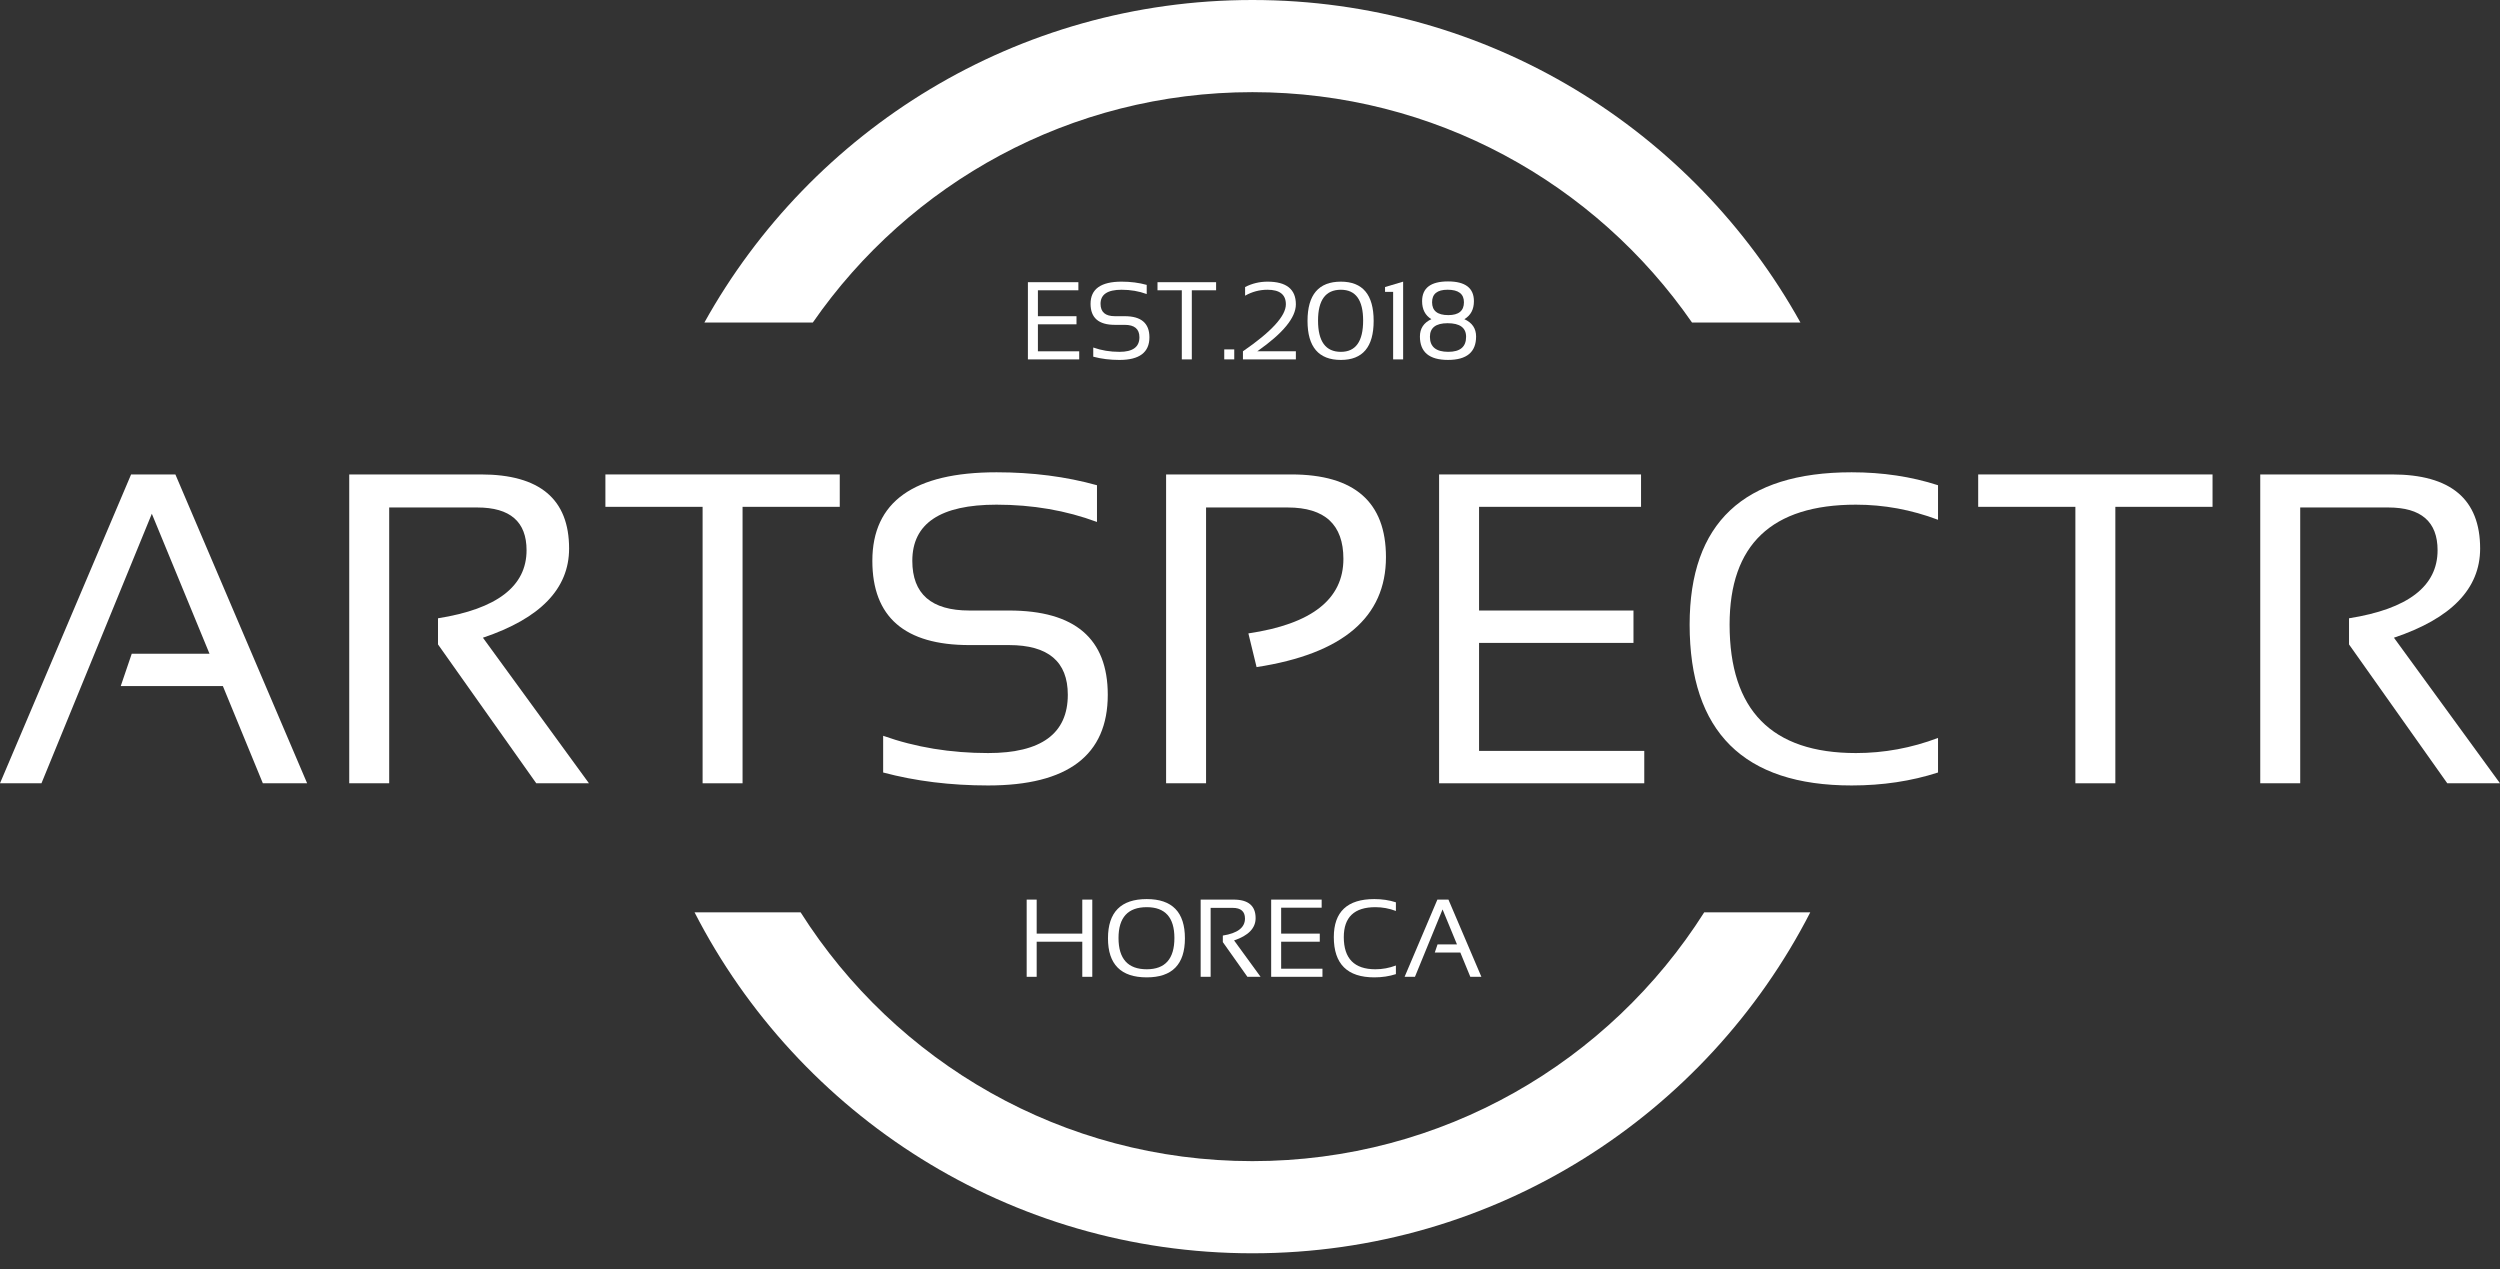 <?xml version="1.0" encoding="UTF-8"?> <svg xmlns="http://www.w3.org/2000/svg" width="130" height="66" viewBox="0 0 130 66" fill="none"><rect x="0" y="0" width="130" height="66" fill="#333333" stroke="none"/> <path fill-rule="evenodd" clip-rule="evenodd" d="M88.62 47.44C83.693 55.216 75.012 60.379 65.126 60.379C55.239 60.379 46.558 55.216 41.631 47.44H36.116C41.517 57.967 52.48 65.171 65.126 65.171C77.771 65.171 88.734 57.967 94.135 47.44H88.62ZM42.266 16.772C47.284 9.533 55.651 4.792 65.126 4.792C74.6 4.792 82.968 9.533 87.985 16.772H93.623C88.061 6.768 77.384 0 65.126 0C52.868 0 42.191 6.768 36.628 16.772H42.266Z" fill="white"></path> <path d="M2.156 40.731H0L6.817 24.671H9.12L15.971 40.731H13.668L11.59 35.677H6.278L6.851 33.993H10.894L7.895 26.715L2.156 40.731Z" fill="white"></path> <path d="M18.16 40.731V24.671H25.011C28.066 24.671 29.593 25.955 29.593 28.523C29.593 30.612 28.099 32.158 25.112 33.161L30.626 40.731H27.886L22.776 33.51V32.151C25.846 31.664 27.381 30.485 27.381 28.613C27.381 27.13 26.527 26.389 24.82 26.389H20.238V40.731H18.16Z" fill="white"></path> <path d="M43.667 24.671V26.355H38.613V40.731H36.535V26.355H31.481V24.671H43.667Z" fill="white"></path> <path d="M45.924 40.17V38.261C47.608 38.86 49.428 39.159 51.382 39.159C54.145 39.159 55.526 38.148 55.526 36.127C55.526 34.405 54.508 33.544 52.472 33.544H50.405C47.043 33.544 45.362 32.083 45.362 29.163C45.362 26.093 47.515 24.559 51.82 24.559C53.692 24.559 55.433 24.783 57.043 25.232V27.142C55.433 26.543 53.692 26.243 51.82 26.243C48.9 26.243 47.44 27.217 47.44 29.163C47.44 30.885 48.428 31.747 50.405 31.747H52.472C55.893 31.747 57.604 33.207 57.604 36.127C57.604 39.271 55.53 40.844 51.382 40.844C49.428 40.844 47.608 40.619 45.924 40.17Z" fill="white"></path> <path d="M60.637 40.731V24.671H67.151C70.43 24.671 72.07 26.105 72.07 28.972C72.07 32.095 69.827 34 65.342 34.689L64.916 32.937C68.21 32.45 69.857 31.159 69.857 29.062C69.857 27.28 68.892 26.389 66.96 26.389H62.715V40.731H60.637Z" fill="white"></path> <path d="M85.334 24.671V26.355H76.911V31.747H84.941V33.431H76.911V39.047H85.502V40.731H74.833V24.671H85.334Z" fill="white"></path> <path d="M100.777 40.17C99.392 40.619 97.894 40.844 96.285 40.844C90.669 40.844 87.861 38.055 87.861 32.477C87.861 27.198 90.669 24.559 96.285 24.559C97.894 24.559 99.392 24.783 100.777 25.232V27.029C99.392 26.505 97.969 26.243 96.509 26.243C92.129 26.243 89.939 28.321 89.939 32.477C89.939 36.932 92.129 39.159 96.509 39.159C97.969 39.159 99.392 38.897 100.777 38.373V40.17Z" fill="white"></path> <path d="M115.052 24.671V26.355H109.998V40.731H107.92V26.355H102.866V24.671H115.052Z" fill="white"></path> <path d="M117.533 40.731V24.671H124.384C127.439 24.671 128.967 25.955 128.967 28.523C128.967 30.612 127.473 32.158 124.485 33.161L130 40.731H127.259L122.149 33.51V32.151C125.219 31.664 126.754 30.485 126.754 28.613C126.754 27.13 125.9 26.389 124.193 26.389H119.611V40.731H117.533Z" fill="white"></path> <path d="M53.387 50.794V46.779H53.907V48.548H56.279V46.779H56.799V50.794H56.279V48.969H53.907V50.794H53.387Z" fill="white"></path> <path d="M58.163 48.776C58.163 49.86 58.652 50.402 59.631 50.402C60.59 50.402 61.069 49.86 61.069 48.776C61.069 47.708 60.59 47.173 59.631 47.173C58.652 47.173 58.163 47.708 58.163 48.776ZM57.615 48.793C57.615 47.432 58.287 46.752 59.631 46.752C60.955 46.752 61.616 47.432 61.616 48.793C61.616 50.147 60.955 50.823 59.631 50.823C58.287 50.823 57.615 50.147 57.615 48.793Z" fill="white"></path> <path d="M62.434 50.794V46.779H64.146C64.91 46.779 65.292 47.1 65.292 47.742C65.292 48.265 64.918 48.651 64.172 48.902L65.55 50.794H64.865L63.587 48.989V48.649C64.355 48.528 64.739 48.233 64.739 47.765C64.739 47.394 64.525 47.209 64.099 47.209H62.953V50.794H62.434Z" fill="white"></path> <path d="M68.726 46.779V47.2H66.62V48.548H68.628V48.969H66.62V50.373H68.768V50.794H66.101V46.779H68.726Z" fill="white"></path> <path d="M72.587 50.655C72.24 50.767 71.866 50.823 71.464 50.823C70.06 50.823 69.358 50.126 69.358 48.731C69.358 47.412 70.06 46.752 71.464 46.752C71.866 46.752 72.24 46.808 72.587 46.92V47.37C72.24 47.239 71.885 47.173 71.52 47.173C70.425 47.173 69.877 47.693 69.877 48.731C69.877 49.845 70.425 50.402 71.52 50.402C71.885 50.402 72.24 50.337 72.587 50.206V50.655Z" fill="white"></path> <path d="M73.578 50.794H73.039L74.744 46.779H75.319L77.032 50.794H76.456L75.937 49.531H74.609L74.752 49.11H75.763L75.013 47.29L73.578 50.794Z" fill="white"></path> <path d="M56.076 14.674V15.095H53.971V16.443H55.978V16.864H53.971V18.268H56.119V18.689H53.451V14.674H56.076Z" fill="white"></path> <path d="M56.849 18.548V18.071C57.271 18.221 57.725 18.296 58.214 18.296C58.905 18.296 59.25 18.043 59.25 17.538C59.25 17.107 58.995 16.892 58.486 16.892H57.97C57.129 16.892 56.709 16.527 56.709 15.797C56.709 15.029 57.247 14.646 58.323 14.646C58.791 14.646 59.227 14.702 59.629 14.814V15.291C59.227 15.142 58.791 15.067 58.323 15.067C57.593 15.067 57.228 15.31 57.228 15.797C57.228 16.227 57.475 16.442 57.97 16.442H58.486C59.342 16.442 59.77 16.807 59.77 17.538C59.77 18.324 59.251 18.717 58.214 18.717C57.725 18.717 57.271 18.661 56.849 18.548Z" fill="white"></path> <path d="M63.237 14.674V15.095H61.974V18.689H61.454V15.095H60.19V14.674H63.237Z" fill="white"></path> <path d="M64.181 18.169V18.688H63.661V18.169H64.181Z" fill="white"></path> <path d="M64.633 18.689V18.267C66.121 17.244 66.865 16.429 66.865 15.825C66.865 15.319 66.547 15.067 65.91 15.067C65.499 15.067 65.11 15.169 64.745 15.376V14.926C65.11 14.739 65.499 14.646 65.91 14.646C66.893 14.646 67.385 15.039 67.385 15.825C67.385 16.517 66.715 17.332 65.377 18.267H67.385V18.689H64.633Z" fill="white"></path> <path d="M68.538 16.67C68.538 17.754 68.934 18.296 69.726 18.296C70.497 18.296 70.883 17.754 70.883 16.67C70.883 15.601 70.497 15.067 69.726 15.067C68.934 15.067 68.538 15.601 68.538 16.67ZM67.991 16.687C67.991 15.326 68.569 14.646 69.726 14.646C70.862 14.646 71.43 15.326 71.43 16.687C71.43 18.04 70.862 18.717 69.726 18.717C68.569 18.717 67.991 18.04 67.991 16.687Z" fill="white"></path> <path d="M72.443 18.689V15.176H72.022V14.926L72.963 14.646V18.689H72.443Z" fill="white"></path> <path d="M73.836 17.498C73.836 17.08 74.035 16.78 74.432 16.597C74.11 16.4 73.949 16.088 73.949 15.661C73.949 14.976 74.398 14.634 75.296 14.634C76.195 14.634 76.644 14.976 76.644 15.661C76.644 16.088 76.479 16.4 76.147 16.597C76.553 16.78 76.757 17.08 76.757 17.498C76.757 18.31 76.27 18.716 75.296 18.716C74.323 18.716 73.836 18.31 73.836 17.498ZM75.311 16.386C75.853 16.386 76.125 16.163 76.125 15.718C76.125 15.283 75.841 15.066 75.274 15.066C74.737 15.066 74.468 15.283 74.468 15.718C74.468 16.163 74.749 16.386 75.311 16.386ZM75.311 18.295C75.928 18.295 76.237 18.035 76.237 17.515C76.237 17.043 75.916 16.807 75.274 16.807C74.662 16.807 74.356 17.043 74.356 17.515C74.356 18.035 74.674 18.295 75.311 18.295Z" fill="white"></path> </svg> 